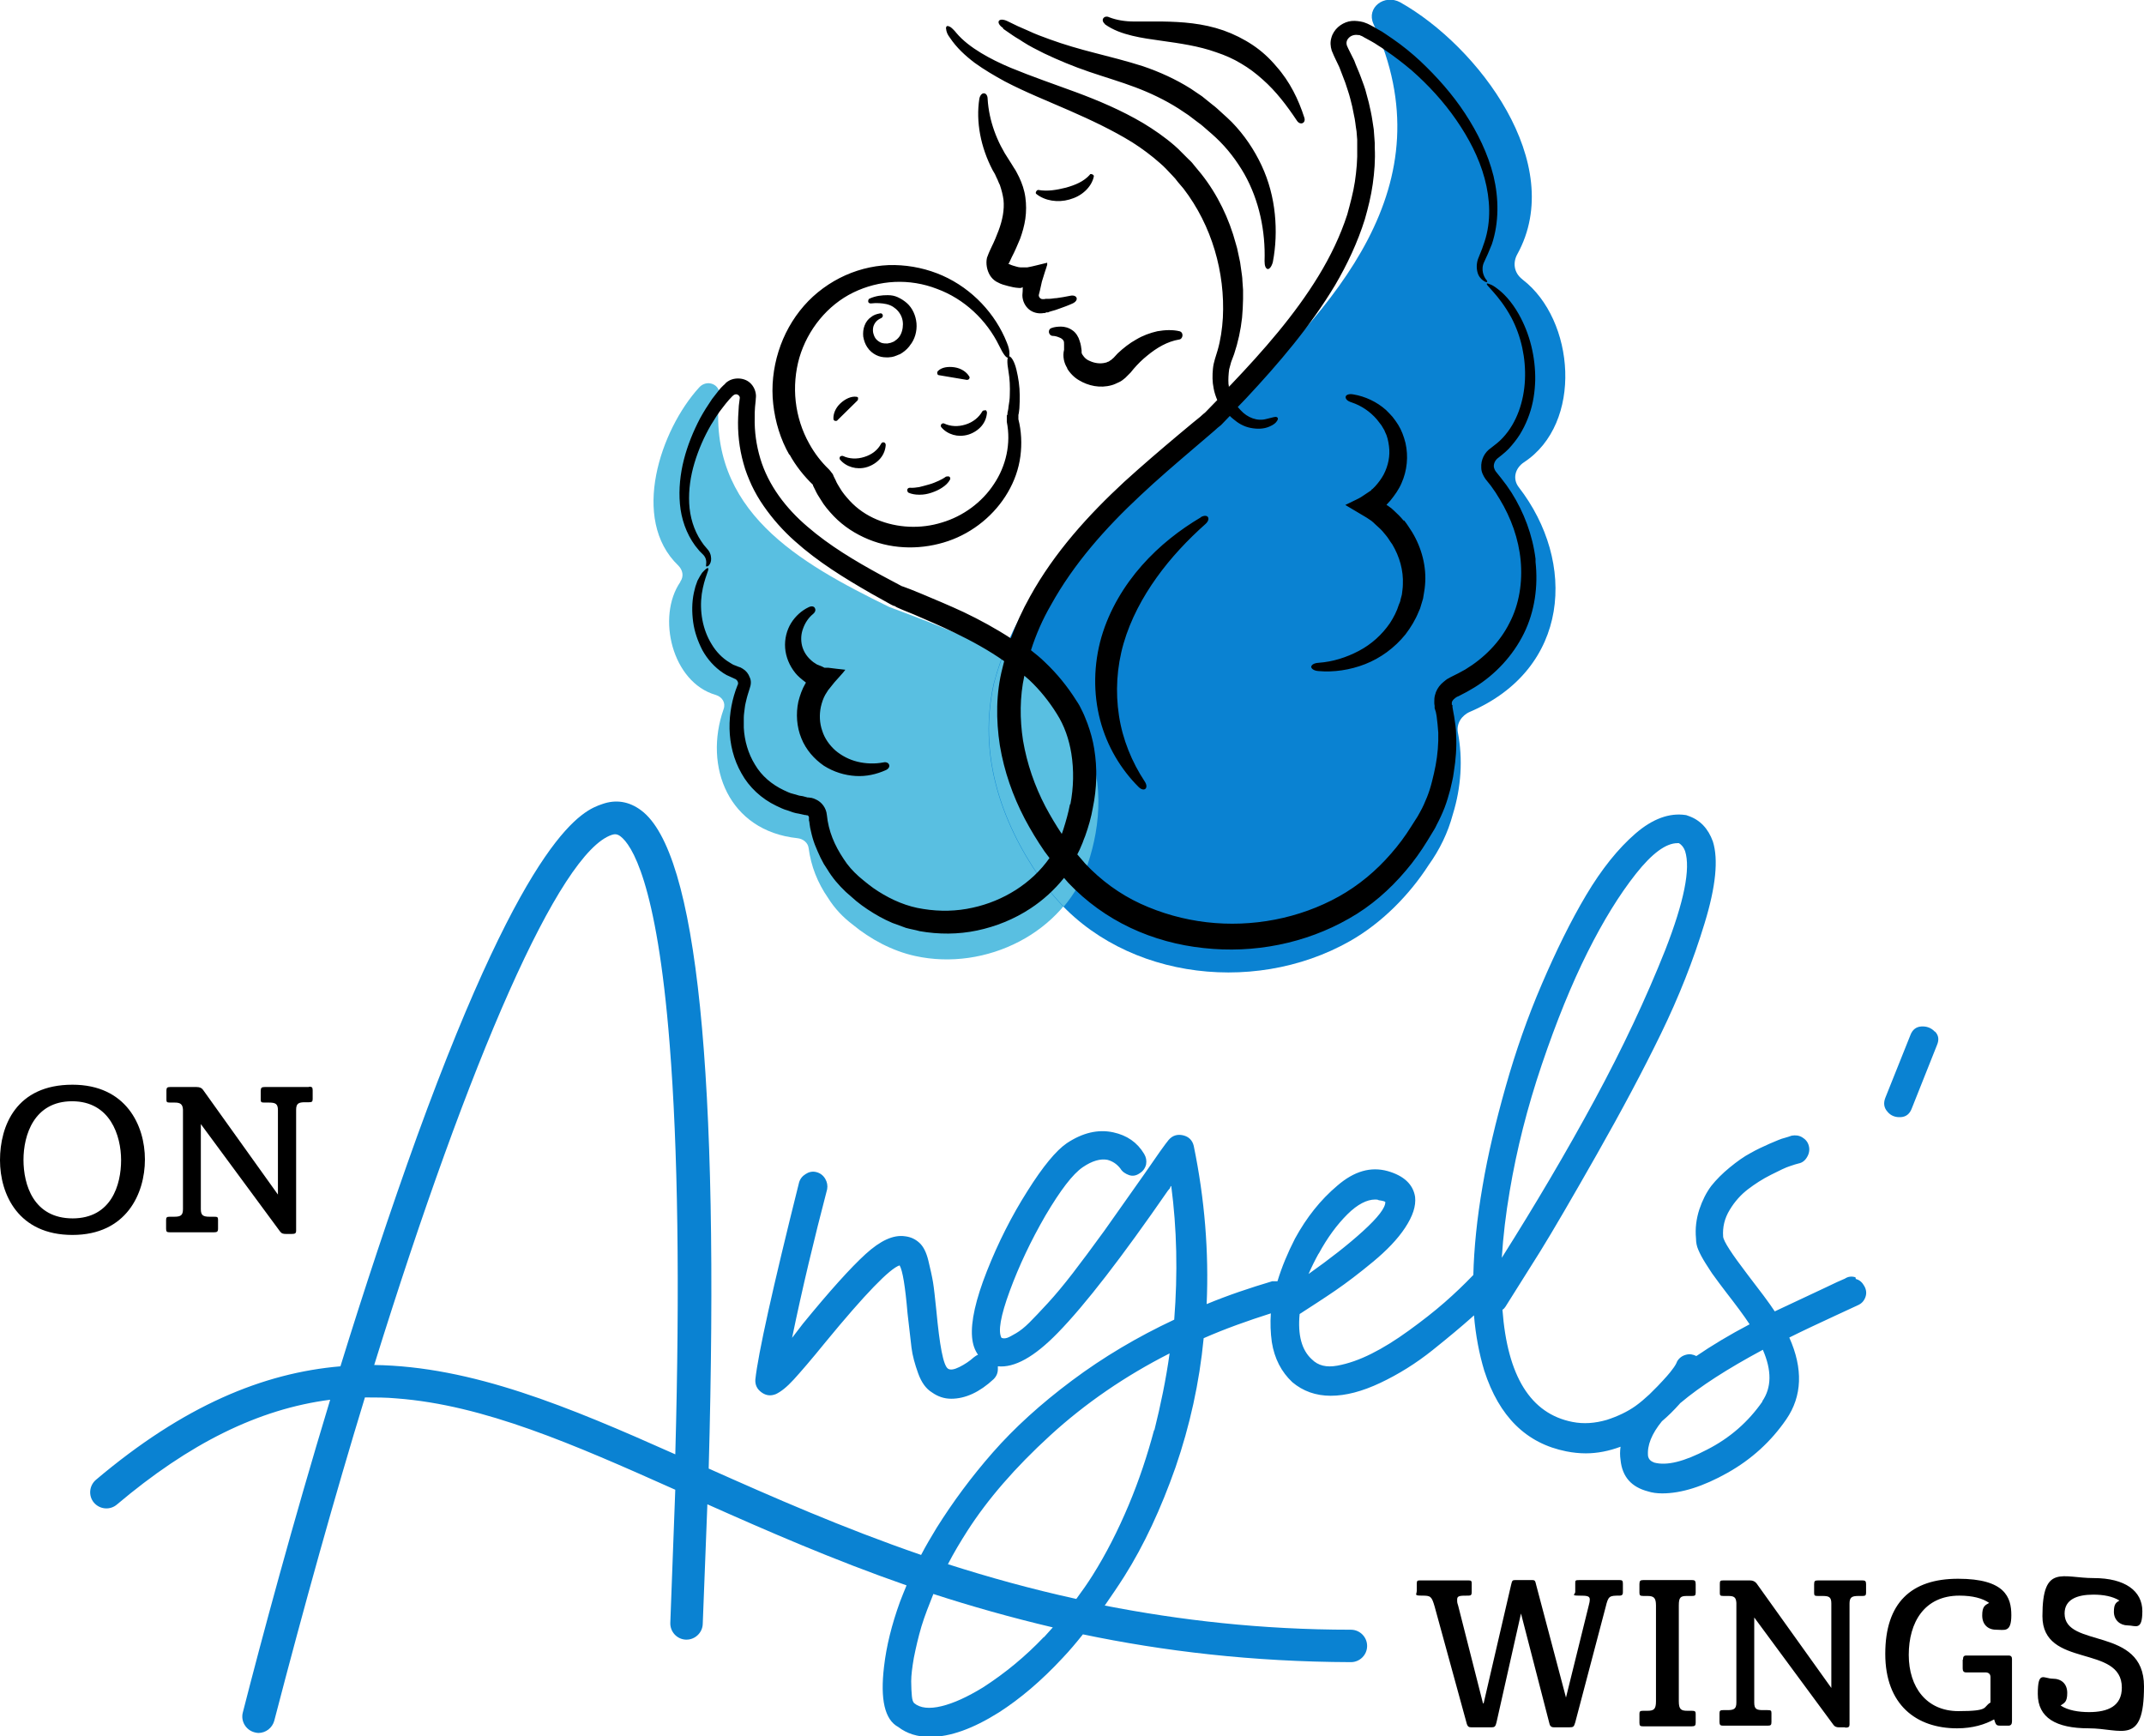 <?xml version="1.0" encoding="UTF-8"?> <svg xmlns="http://www.w3.org/2000/svg" xmlns:v="https://vecta.io/nano" version="1.1" viewBox="0 0 648 524.7"><!-- Generator: Adobe Illustrator 29.6.1, SVG Export Plug-In . SVG Version: 2.1.1 Build 9) --><defs><style> .st0 { mix-blend-mode: multiply; } .st0, .st1 { isolation: isolate; } .st0, .st2 { fill: #59bfe1; } .st3 { fill: #0a82d2; } </style></defs><g class="st1"><g id="Layer_1"><path d="M21.9,327.8c-17,0-21.9,12.4-21.9,22.8s5.6,22.6,21.9,22.6,21.9-12.5,21.9-22.8-5.7-22.6-21.9-22.6ZM22,368.2c-11.9,0-14.9-10.2-14.9-17.7s3.2-17.7,14.7-17.7,14.8,10.4,14.8,17.8-2.9,17.6-14.7,17.6ZM93.4,328.5h-13.4c-.9,0-1.2.2-1.2,1.2v2.6c0,.8.2.9,1.2.9h1.3c2,0,2.7.4,2.7,2.3v25.5l-22.6-31.6c-.4-.6-1-.9-2-.9h-8c-.8,0-1.1.2-1.1,1v2.8c0,.7.1.9,1.1.9h1.4c1.6,0,2.4.4,2.5,2.1v30.1c0,1.9-.7,2.3-2.7,2.3h-1.3c-.9,0-1.1.2-1.1,1v2.6c0,.9.2,1.1,1.1,1.1h13.4c.9,0,1.2-.2,1.2-1.1v-2.7c0-.8-.2-.9-1.2-.9h-1.3c-2,0-2.7-.4-2.7-2.3v-25.7l23.9,32.4c.5.7,1,.8,1.8.8h1.8c1,0,1.3-.2,1.3-1v-36.5c0-1.9.7-2.3,2.7-2.3h1.2c.9,0,1.1-.2,1.1-1v-2.6c0-.9-.2-1.1-1.1-1.1h0Z"></path><path d="M448.4,514.8l8.3-35.8c.3-1.3.4-1.5,1.2-1.5h5.2c.9,0,.9.3,1.2,1.5l9,34,6.9-27.9c.2-.7.3-1.3.3-1.7,0-1.1-.8-1.2-3.3-1.2s-1.1-.4-1.1-1.1v-2.6c0-.9,0-1,1.3-1h12.1c.8,0,1,.2,1,1.1v2.4c0,.6,0,1.2-1,1.2-3.1,0-3.4.1-4.2,3.4l-9.2,34.9c-.4,1.3-.5,1.5-1.8,1.5h-4.6c-1.1,0-1.3-.6-1.5-1.5l-8.5-32.9-7.4,32.9c-.3,1.3-.6,1.5-1.5,1.5h-6.1c-.8,0-1.2-.2-1.5-1.5l-9.6-35c-.9-3.1-1.2-3.3-3.8-3.3s-1.6-.3-1.6-1.5v-2.1c0-.9.2-1,1-1h14.6c.9,0,1,.2,1,1v2.6c0,.7-.2,1-.9,1-2.7,0-3.5,0-3.5,1.2s.1,1,.3,1.8l7.5,29.5h0ZM498.1,482.3h-1.4c-1,0-1.2-.2-1.2-1v-2.6c0-1,.3-1.2,1.2-1.2h14.7c.8,0,1.1.2,1.1,1.2v2.6c0,.8-.2,1-1.1,1h-1.5c-2,0-2.5.4-2.5,2.9v28.9c0,2.5.7,2.9,2.6,2.9h1.3c1,0,1.2.2,1.2.9v2.7c0,.8-.2,1.1-1.2,1.1h-14.7c-.9,0-1.1-.2-1.1-1.1v-2.7c0-.7.2-.9,1.1-.9h1.3c2,0,2.6-.5,2.6-2.9v-28.9c0-2.3-.6-2.9-2.6-2.9h0ZM557.7,522h-1.8c-.7,0-1.3-.1-1.8-.8l-23.9-32.4v25.7c0,2,.7,2.3,2.7,2.3h1.3c1,0,1.2.1,1.2.9v2.7c0,.9-.2,1.1-1.2,1.1h-13.4c-.8,0-1.1-.2-1.1-1.1v-2.6c0-.8.2-1,1.1-1h1.3c2,0,2.7-.4,2.7-2.3v-30.1c-.1-1.8-.8-2.1-2.5-2.1h-1.4c-1,0-1.1-.2-1.1-.9v-2.8c0-.9.2-1,1.1-1h8c.9,0,1.5.3,2,.9l22.6,31.6v-25.5c0-2-.7-2.3-2.7-2.3h-1.3c-1,0-1.2-.1-1.2-.9v-2.6c0-1,.2-1.2,1.2-1.2h13.4c.8,0,1.1.2,1.1,1.1v2.6c0,.8-.2,1-1.1,1h-1.2c-2,0-2.7.4-2.7,2.3v36.5c0,.7-.2,1-1.3,1h0ZM593.3,501.5c0-.8.2-1.2,1-1.2h12.8c.7,0,1,.4,1,1v18.9c0,.8-.3,1.3-1.1,1.3h-2.4c-1,0-1.3-.2-1.6-1l-.3-.9c-2.7,1.5-6.4,2.7-11.2,2.7-12.3,0-21.7-7.1-21.7-22.5s7.8-22.7,22-22.7,16.1,5.6,16.1,11-2.1,4.4-4.6,4.4-4.2-1.6-4.2-4.3.8-3.1,2.1-3.8c-2-1.4-5-2.2-9-2.2-10.6,0-15.3,8.1-15.3,17.9s5.4,17,15,17,7.3-1.2,9.7-2.6v-7.7c0-1-.7-1.4-1.5-1.4h-5.9c-.7,0-1-.4-1-1.2v-2.6h0ZM640.6,483.7c-2.1-1.3-4.9-1.8-7.9-1.8-5,0-8.7,1.5-8.7,5.7,0,10.6,24,3.8,24,22s-6.8,12.7-16.7,12.7-15.4-3.2-15.4-10.4,1.8-4.6,4.5-4.6,4.4,1.6,4.4,4.3-.8,3-2,3.8c2.2,1.5,5.5,2,8.6,2,5.7,0,9.9-1.8,9.9-7.4,0-13.2-24-5.7-24-21.6s6-11.5,15.5-11.5,14.7,3.9,14.7,10-2.1,4.3-4.4,4.3-4.2-1.6-4.2-4.1.7-2.8,1.8-3.5h0Z"></path><path class="st3" d="M560.8,386c-1.2-.4-2.3-.2-3.2.4-1,.4-3.2,1.4-6.5,3l-14.7,6.9c-1.7-2.6-4.5-6.3-8.2-11.1-4.8-6.3-7.3-10.1-7.4-11.5-.2-2.8.4-5.5,2-8.1,1.5-2.5,3.4-4.6,5.5-6.2s4.4-3.1,7-4.4,4.4-2.2,5.7-2.6c1.2-.4,2.1-.7,2.6-.8,1.1-.2,2-.9,2.6-2,.6-1,.8-2.2.5-3.3-.3-1.2-1-2-2-2.6-1-.6-2.1-.7-3.2-.5-.6.2-1.4.5-2.2.7-.9.2-2.3.8-4.4,1.7-2,.9-4,1.8-5.9,2.9-1.9,1-4,2.5-6.2,4.3-2.2,1.8-4.1,3.7-5.6,5.6-1.5,2-2.7,4.4-3.6,7.1-.9,2.8-1.3,5.7-1,8.8,0,1.1.2,2.3.7,3.4.5,1.2,1.2,2.5,2.2,4.1,1,1.5,1.8,2.9,2.6,3.9.7,1,1.9,2.6,3.5,4.7,3.1,4,5.5,7.2,7.2,9.8-6.1,3.2-11.4,6.4-16.1,9.6-1-.5-2-.7-3.1-.4-1.2.3-2.1,1-2.7,2-.2.6-.7,1.5-1.5,2.5-.7,1-2.2,2.7-4.4,5h0c-.9.9-1.7,1.7-2.5,2.5-1.4,1.3-2.8,2.5-4.2,3.5-2.4,1.7-5.3,3.1-8.7,4.2-3.5,1-6.9,1.3-10.4.6-12.6-2.5-19.6-13.8-21.1-33.9.4-.2.7-.6.9-.9l10.5-16.7c3.9-6.3,9.6-16.1,17.1-29.3,7.5-13.2,14-25.4,19.4-36.5s9.8-22.2,13.2-33.4c3.4-11.1,4.2-19.3,2.5-24.7-1.4-3.9-3.9-6.6-7.6-7.8-.2-.1-.5-.2-.7-.2-4.8-.7-9.9,1.1-15.1,5.6s-10.2,10.7-14.9,18.6c-4.7,7.9-9.1,16.9-13.4,26.9s-7.9,20.3-10.9,30.9-5.4,20.6-7,30.1c-1.7,9.8-2.6,18.8-2.8,26.9,0,0-.1.1-.2.2-2.5,2.6-5.3,5.3-8.5,8.1-3.2,2.8-6.8,5.6-10.8,8.5-4,2.9-7.7,5.2-11.3,7-3.6,1.8-7,3-10.3,3.6-3.3.6-5.8,0-7.7-1.9-3.1-2.8-4.3-7.4-3.7-13.7,3.7-2.4,7.3-4.7,10.8-7.1s7.3-5.3,11.4-8.7c4.1-3.4,7.4-6.8,9.7-10.3,2.3-3.5,3.3-6.5,3-9.3-.6-3.8-3.4-6.4-8.3-7.8-5.1-1.4-10.1,0-15.2,4.4-5.1,4.3-9.3,9.6-12.8,16-2.2,4.3-4,8.6-5.3,12.9-.5,0-1,0-1.6,0-6.7,2-13.3,4.2-19.8,6.9.7-15.8-.6-31.8-3.9-47.8-.4-1.7-1.5-2.8-3.2-3.2s-3.2,0-4.4,1.4c-1,1.2-3.5,4.7-7.4,10.4l-12,17c-3.7,5.1-6.9,9.4-9.6,12.9s-5.2,6.5-7.5,9c-2.3,2.5-4.2,4.5-5.6,5.9s-2.8,2.5-4,3.2-2.1,1.2-2.7,1.4c-.6.2-1.2.2-1.7,0-1.1-1.9-.3-6.6,2.5-14.2s6.4-15.2,10.8-22.8c4.5-7.6,8.2-12.5,11.3-14.6,2.8-1.9,5.3-2.6,7.4-2.2,1.5.4,2.8,1.2,3.9,2.6.6,1,1.5,1.6,2.6,2s2.2.2,3.2-.5c1-.6,1.7-1.5,2-2.7.2-1.2,0-2.2-.6-3.2-2.1-3.5-5.2-5.6-9.3-6.5-4.6-1-9.3.1-14.1,3.3-3.2,2.2-7.2,7-11.9,14.5-4.7,7.4-8.8,15.5-12.2,24.1s-4.9,15.3-4.5,20c.2,2.2.8,3.9,1.8,5.3-.5.2-.9.5-1.3.8-1.2,1.1-2.7,2.1-4.3,2.9s-2.8,1-3.5.5c-1.4-1-2.5-6.9-3.5-17.6-.4-3.8-.7-6.7-1-8.5s-.8-4-1.4-6.5c-.6-2.5-1.5-4.3-2.7-5.4-1.2-1.1-2.6-1.8-4.4-2-3.5-.5-7.4,1.3-11.9,5.4-4.5,4.1-10.8,11.1-18.9,21l-3.3,4.3c3.1-15,6.7-30,10.6-44.9.2-1.1,0-2.2-.6-3.2s-1.5-1.7-2.7-2-2.3,0-3.2.6c-1,.6-1.7,1.5-2,2.6-8,32-12.4,51.9-13.2,59.5-.1,1.6.5,2.9,1.9,3.9,1.4,1,2.8,1.1,4.3.5,1.5-.7,3.3-2.1,5.4-4.4s5.3-6,9.6-11.3c12-14.6,19.5-22.3,22.4-23.2.9,1.5,1.7,6.3,2.4,14.5l1.2,10.4c.3,2.4,1,4.9,2,7.7s2.4,4.7,4.2,5.8c1.7,1.2,3.6,1.9,5.8,1.9,4.3,0,8.6-2,12.8-5.9.9-.9,1.3-1.9,1.3-3.1,0-.3,0-.5,0-.8,5,.5,11-2.8,18.1-10.1,8.3-8.5,19.4-22.9,33.3-43l.6-.7c.1-.4.2-.6.4-.7,1.7,12.9,2,26.3.9,40.4-11.1,5.2-21.4,11.3-30.9,18.4-9.5,7.1-17.4,14.3-23.9,21.7-6.5,7.4-12.1,15-17,22.8-1.7,2.8-3.3,5.5-4.7,8.2-23.8-8.2-44.9-17.5-64.2-26.1,3.3-119.5-3.5-186.3-20.4-198.9-3.6-2.7-7.6-3.4-11.8-1.9-5.5,1.9-22.2,7.6-55.9,100.3-8.2,22.7-16.1,46.6-23.2,69.6-23.4,2-47.4,11.9-73.9,34.3-2.1,1.8-2.3,4.9-.6,6.9,1.8,2.1,4.9,2.3,6.9.6,21.9-18.5,42.8-28.9,64.5-31.7-11.4,37.6-20.7,72.2-26.4,94.5-.7,2.6.9,5.3,3.5,6,.4.1.8.2,1.2.2,2.2,0,4.2-1.5,4.8-3.7,9.1-35,18.3-67.9,27.4-97.7,3.2,0,6.4,0,9.6.3,26.4,2,53.3,13.8,84.2,27.6l-1.5,40.2c-.1,2.7,2,5,4.7,5.1h.2c2.6,0,4.8-2.1,4.9-4.7l1.4-36.2c18.2,8.1,38.1,16.8,60.2,24.5-.7,1.7-1.4,3.4-2,5-2.5,6.9-4.1,13.4-4.8,19.5-1.2,10,.2,16.1,4.3,18.3,2.6,2,5.8,3,9.6,3,6.1,0,13-2.5,20.8-7.4,6.4-4.1,12.9-9.6,19.3-16.5,2.1-2.2,4.1-4.6,6.1-7.1,24.4,5.1,51.2,8.3,81,8.4h0c2.7,0,4.9-2.2,4.9-4.9s-2.2-4.9-4.9-4.9c-27.2,0-51.8-2.9-74.4-7.3,2-2.9,4-5.8,5.9-8.8,6-9.5,11.1-20.5,15.5-33,4.3-12.5,7.2-25.5,8.5-39,6.6-2.9,13.4-5.3,20.3-7.5-.2,2.9-.1,5.8.3,8.7.8,5,2.9,9,6.2,12.1,3.2,2.7,7.1,4.1,11.6,4.1s9.5-1.3,15-3.9c5.5-2.6,10.8-5.9,15.8-9.9,5-4,8.8-7.2,11.5-9.6l1-.9c.5,6.1,1.6,11.7,3.1,16.7,4.5,13.9,12.7,22,24.8,24.4,2,.4,4,.6,5.9.6,3.5,0,7-.7,10.5-2-.2,1.4-.2,2.7,0,4,.5,5.1,3.3,8.2,8.3,9.5,1.2.4,2.7.6,4.3.6,5.8,0,12.4-2.1,19.7-6.2s13.2-9.5,17.8-16.2c4.8-7,5.1-15.3.9-24.7,4-2,8.7-4.2,14.1-6.7l6.7-3.1c1.1-.5,1.8-1.3,2.2-2.4.4-1.1.3-2.2-.3-3.3s-1.4-1.9-2.6-2.2h0ZM456.3,359.9c2.1-12.5,5.3-25.2,9.7-38.2,4.4-13,9-24.3,13.8-33.9,4.8-9.6,9.7-17.5,14.6-23.7,4.9-6.2,9.1-9.3,12.6-9.3h.4c.9.5,1.5,1.3,1.9,2.4,1.7,5.3-.3,15.3-6,29.9-5.8,14.6-12.9,29.7-21.4,45.4-8.5,15.7-17.9,31.6-28,47.6.4-6.4,1.2-13.2,2.4-20.2h0ZM398.6,378.8c2.6-4.8,5.5-8.7,8.6-11.8s6-4.5,8.4-4.5c.4,0,.8,0,1.1.2,1.4.2,2,.4,2,.6,0,1.7-2.2,4.6-6.7,8.7-4.5,4.1-10,8.4-16.5,13,.9-2.1,1.9-4.1,3-6.1h0ZM113.1,412.5c28.9-92.9,56-154.9,71.8-160.2.9-.3,1.7-.3,2.7.5,3.1,2.4,10.9,13.2,14.8,62.8,2.5,31.4,3.1,72.9,1.7,123.9-32.3-14.4-61.4-26.6-91.1-27h0ZM315.5,494.7c-5.6,5.9-11.8,11-18.5,15.3-4.6,2.8-8.7,4.7-12.4,5.6s-6.5.6-8.3-.9c-.4-.4-.6-1.1-.7-2.2-.1-1.1-.2-2.6-.2-4.4s.3-4.2.8-7.1c.6-3,1.3-6.1,2.3-9.5,1-3.3,2.3-6.5,3.6-9.8,11.4,3.7,23.4,7.1,36.1,10.1l-2.7,3h0ZM348.8,432.2c-2,7.5-4.5,15.1-7.7,22.7s-6.8,14.7-10.9,21.2c-1.5,2.4-3.2,4.8-4.9,7.1-13.7-3-26.6-6.6-38.8-10.5,1.8-3.5,3.8-6.8,5.9-10.1,6.1-9.5,14.4-19.1,25-28.8s22.7-18,36.1-24.8c-1.1,7.9-2.7,15.6-4.6,23.2h0ZM532.7,423.5c-4.3,6.2-9.9,11.1-16.8,14.6-6.9,3.6-12.1,4.9-15.9,3.9-1.1-.4-1.7-1-1.9-2-.3-3.2,1.1-6.7,4.2-10.5,1.9-1.6,3.6-3.3,5.3-5.2.1-.1.2-.3.4-.4,5.8-4.9,14-10.2,24.8-16,2.7,6.2,2.7,11.4-.2,15.6h0ZM584.8,311.8c-1.1-1.2-2.5-1.7-4.1-1.6s-2.7,1-3.3,2.6l-3.8,9.5-3.8,9.5c-.6,1.6-.4,3,.7,4.2,1,1.2,2.4,1.7,4,1.6s2.7-1,3.3-2.6l7.6-19.1c.7-1.6.6-3-.6-4.2h0Z"></path><path class="st2" d="M205.6,175.9c-7.2,10.5-2.5,30.3,10.7,34.1,2,.6,3.1,2.4,2.4,4.3-6.1,17.4,1.5,36.8,22.3,39,1.8.2,3.2,1.4,3.4,3,.7,5.4,2.7,10.5,5.9,15.1,2,3.2,4.6,5.9,7.4,8,5.3,4.4,12,8,18.9,9.5,21.3,4.7,45.2-7,52.1-28,3.8-11.4,5.5-26.7-2.5-40.7-13-20.7-35.8-28.6-57.5-36.8-27.3-13.4-55.1-29-51.3-63.9.4-3.4-3.8-5-6.1-2.4-11.6,12.7-20.9,39.8-6.3,53.8,1.3,1.3,1.8,3.2.6,4.9h0Z"></path><path class="st3" d="M460.2,84.5c15.8,12.1,18.4,43.4.4,55.2-2.7,1.8-3.5,5-1.6,7.5,17.6,22.7,15.5,54.9-14.7,67.9-2.6,1.1-4.1,3.6-3.7,6.1,1.6,8.3,1,16.8-1.5,24.9-1.5,5.6-4,10.7-7.3,15.3-5.8,9-14.1,17.5-23.8,23-29.8,16.9-71.3,11.1-91.9-16.6-11.1-15-21.2-36.7-15.8-61.1,9.6-36.5,40-59.1,68.6-81.3,34.6-32.8,68.7-69.2,46.2-118.2-2.2-4.9,3.3-9.1,8.1-6.5,23.5,13.2,50.5,48.7,35.4,76.1-1.4,2.5-1.1,5.6,1.5,7.6h0Z"></path><path class="st0" d="M328.8,261c3.8-11.4,5.5-26.7-2.5-40.7-6-9.6-14.1-16.4-23.3-21.8-1,2.7-1.9,5.4-2.6,8.2-5.4,24.4,4.7,46.1,15.8,61.1,1.6,2.2,3.4,4.2,5.3,6.2,3.2-3.8,5.7-8.1,7.3-13h0Z"></path><path d="M267.2,133.7c-.3-.1-.7,0-.9.4-1,1.9-2.8,3.3-5.1,4-2.2.7-4.5.6-6.4-.3-.3-.1-.7,0-.9.2-.2.3-.2.7,0,.9.9,1.1,2.2,1.9,3.6,2.3.7.2,1.4.3,2.1.3.9,0,1.7-.1,2.6-.4,1.5-.5,2.9-1.4,3.9-2.6,1-1.2,1.5-2.6,1.6-4,0-.4-.2-.7-.5-.8h0ZM275,104.4c1.5-1.8,2.2-4.3,2-6.7-.2-2.3-1.2-4.6-2.9-6.1-.8-.7-1.7-1.3-2.8-1.8-.9-.4-1.8-.6-3-.6-1.8,0-3.6.2-5.4,1-.4.1-.5.5-.5.9s.4.6.8.6c1.7-.2,3.3-.1,4.7.2.9.2,1.5.5,2,.8.6.4,1.1.8,1.6,1.4.9,1.1,1.4,2.4,1.4,3.9,0,1.4-.4,2.9-1.2,3.9-.4.5-.9.9-1.5,1.3l-1,.4-1,.2c-.6,0-1.2,0-1.8-.2-.5-.2-1-.5-1.5-1-.4-.4-.7-1-.9-1.7-.2-.6-.2-1.3-.1-1.9.1-.6.4-1.2.8-1.7.4-.5,1-.9,1.7-1.2.3-.2.5-.5.4-.9s-.5-.6-.8-.5c-1.1.2-2,.5-2.7,1.1-.9.6-1.6,1.5-2,2.6-.4,1-.5,2.2-.4,3.3.2,1.2.6,2.3,1.2,3.2.7,1.1,1.7,1.9,2.7,2.4,1,.5,2,.7,3.2.7h.5s.9-.1.9-.1c0,0,.1,0,.1,0l.8-.2.8-.3.7-.3h.1c1.1-.6,2.1-1.4,2.9-2.4h0ZM286.1,143.9c-.8.6-1.7,1.1-2.4,1.4-.9.4-1.8.8-2.9,1.1-1.1.3-2.1.6-3,.8-.8.1-1.8.3-2.8.2-.4,0-.7.2-.8.6,0,.4.1.7.4.9.9.4,2,.6,3.2.6h.2c1.2,0,2.3-.2,3.5-.6,1.2-.4,2.3-.9,3.2-1.5,1.1-.7,1.9-1.5,2.4-2.4.2-.3.1-.7-.1-.9-.3-.2-.7-.2-1,0h0ZM297.8,124c-.3,0-.7,0-.9.3-1,1.8-2.8,3.3-5.1,4-2.2.7-4.5.6-6.4-.3-.3-.2-.7,0-.9.2-.2.3-.2.7,0,.9.9,1.1,2.2,1.9,3.6,2.3.7.2,1.4.3,2.1.3s1.7-.1,2.6-.4c1.5-.5,2.9-1.4,3.9-2.6,1-1.2,1.5-2.6,1.6-4,0-.3-.2-.7-.5-.8h0ZM259.4,120.4c0-.3-.3-.5-.6-.5-1.5-.2-3.3.6-4.8,2s-2.2,3.2-2.1,4.7c0,.3.2.5.5.6,0,0,.2,0,.2,0,.2,0,.4,0,.5-.2l6-5.9c.2-.2.3-.5.2-.8h0ZM333.9,7.3c2.5,1.8,5.4,2.8,8.3,3.5,2.9.7,5.8,1.1,8.7,1.5,5.7.8,11.4,1.6,16.7,3.5,2.7.9,5.2,2,7.5,3.4,2.4,1.4,4.5,3,6.5,4.8,4.1,3.6,7.4,8,10.4,12.5,1,1.5,2.8.7,2.2-1-1.7-5.3-4.3-10.8-8.5-15.5-2-2.4-4.4-4.6-7.1-6.4-2.7-1.8-5.7-3.3-8.8-4.4-6.3-2.2-12.6-2.6-18.5-2.7-2.9,0-5.8,0-8.5,0-2.7,0-5.3-.4-7.6-1.3-1.4-.7-2.8.8-1.2,2.1h0ZM303.2,8.7l2.9,2c1,.7,2,1.2,3,1.9,2,1.3,4.2,2.4,6.4,3.5,4.4,2.1,9,4,13.7,5.6s9.5,3,14,4.7c4.5,1.7,8.9,3.8,13,6.4l3,2,2.9,2.2c1,.7,1.9,1.5,2.8,2.3.9.8,1.9,1.6,2.7,2.4,3.4,3.2,6.2,6.9,8.5,10.9,4.5,8,6.4,17.3,6.1,26.3,0,1.4.3,2.2.9,2.4.5.1,1.2-.6,1.6-2.1.9-4.7,1.1-9.6.6-14.5-.5-5-1.8-10-4-14.7-2.2-4.7-5.2-9.2-9-13.1-.9-.9-1.9-1.8-2.9-2.7-1-.9-1.9-1.8-3-2.6l-3.1-2.5-3.4-2.3c-4.6-2.9-9.5-5.1-14.5-6.8-5-1.6-9.9-2.8-14.5-4-4.7-1.2-9.2-2.5-13.6-4.1-2.2-.8-4.4-1.6-6.5-2.6-1.1-.5-2.1-.9-3.2-1.4l-3.1-1.5c-2.7-1.3-3.8.4-1.3,2.1h0ZM283.9,113.4l8.3,1.4s0,0,.1,0c.2,0,.5-.1.6-.3.2-.2.2-.6,0-.8-.8-1.3-2.4-2.4-4.4-2.7s-3.9,0-5,1.1c-.2.2-.3.5-.2.8,0,.3.3.5.6.5h0ZM240.3,203.3c.9,1.1,2,2,3.2,2.9.1.1.1.2.1.2,0,0,0,0-.1,0h0s0,0,0,0c0,0,0,0-.1.2-1,1.7-1.6,3.5-2.1,5.4-.8,3.7-.5,7.7.9,11.1,1.4,3.5,3.9,6.3,6.8,8.3,3,1.9,6.3,2.9,9.6,3.1,3.2.2,6.3-.5,9.2-1.8,1.8-.9.9-2.7-.8-2.3-2.6.5-5.3.4-7.8-.2s-4.8-1.8-6.7-3.4c-1.8-1.6-3.3-3.7-4-6-.8-2.3-.9-4.8-.4-7.2.3-1.3.7-2.5,1.3-3.6,0,0,.3-.5.5-.8.2-.3.4-.7.7-1,.5-.7,1.1-1.3,1.6-2l1.7-1.9.8-.9.8-1-2.7-.3-2.4-.3h-1.2c-.4-.2-.6-.3-.8-.4l-1.5-.6c-.7-.4-1.4-.9-2-1.5-1.2-1.1-2.1-2.6-2.5-4.2-.4-1.7-.3-3.5.3-5.1.6-1.7,1.6-3.3,3.1-4.5.6-.5.8-1.2.5-1.7-.2-.5-.9-.8-1.9-.3-2.1,1-4,2.7-5.3,4.8-1.3,2.1-2,4.8-1.8,7.5.2,2.7,1.3,5.4,3.1,7.6h0ZM424.2,157.3c-.9-1.1-1.9-2.1-2.9-3-.5-.5-1-.9-1.6-1.3l-.4-.3h0s-.1,0-.2,0c0,0,0,0,0-.1,0,0,0,0,0-.1l1.1-1.2c1.3-1.6,2.6-3.4,3.4-5.3,1.7-3.8,2.1-8.1,1.2-12.1-.5-2-1.2-3.9-2.2-5.5l-.4-.6-.4-.6-.9-1.2c-.6-.7-1.3-1.4-2-2.1-2.8-2.5-6.3-4.1-9.8-4.7-1.5-.3-2.4.2-2.4.8,0,.6.5,1.2,1.8,1.6,3,1,5.6,2.8,7.6,5.1.5.6.9,1.2,1.4,1.8l.6,1,.3.5.2.5c.7,1.3,1,2.8,1.2,4.3.4,2.9-.2,5.9-1.6,8.6-.7,1.3-1.6,2.5-2.6,3.6l-.8.8h-.1c0,.1-.2.2-.2.2h0c0,0-.1.2-.1.2l-.6.4-1.2.8-1.2.8c-.2.1-.5.3-.7.4l-.8.4-3.3,1.6,6.4,3.8c.5.3,1,.7,1.5,1,.2.2.5.4.7.6l.3.3c.4.4.8.7,1.2,1.1.8.7,1.5,1.5,2.2,2.4.7.8,1.2,1.8,1.9,2.7,2.2,3.7,3.4,7.9,3.2,12.1,0,1.1-.2,2.1-.3,3.1l-.4,1.5c0,.2-.1.5-.2.8l-.3.7c-.6,2-1.6,3.9-2.7,5.6-2.4,3.5-5.6,6.4-9.4,8.4s-7.9,3.3-12.2,3.6c-1.4.1-2.1.6-2.2,1.2,0,.5.7,1.2,2.2,1.3,4.6.4,9.5-.3,14.1-2.1,4.6-1.8,8.9-4.9,12.2-9,1.6-2.1,3-4.4,4-6.9l.4-.9c.1-.3.2-.6.3-1l.6-2c.2-1.4.5-2.7.6-4.1.5-5.5-1-11.2-3.9-16-.8-1.2-1.5-2.4-2.4-3.5h0ZM464.1,168.9c-.9-7.2-3.5-14.1-7.3-20.1l-1.5-2.2-1.6-2.1-1.6-2c-.3-.4-.5-.9-.6-1.4-.1-1,.4-2.1,1.4-2.8,1.4-1.1,2.9-2.3,4-3.7,1.2-1.4,2.3-2.9,3.1-4.4.9-1.6,1.6-3.2,2.2-4.9,1.2-3.4,1.7-6.9,1.8-10.4.1-7-1.6-14-5-20-2.2-3.9-4.7-6.4-6.5-7.7-.9-.7-1.6-1.1-2.2-1.3-.5-.2-.8-.3-.9-.2s0,.4.4.8l1.6,1.8c1.4,1.6,3.4,4,5.4,7.7,3,5.7,4.4,12.3,4.1,18.8-.3,6.4-2.4,12.9-6.7,17.5-1.1,1.2-2.3,2.1-3.6,3.1-.9.6-1.7,1.5-2.2,2.5-.5,1-.8,2.2-.7,3.5,0,1.2.6,2.4,1.3,3.4l1.6,2,1.4,2,1.3,2.1c3.4,5.6,5.7,12,6.3,18.5.6,6.5-.4,13.2-3.4,18.9-2.9,5.8-7.7,10.6-13.3,14l-2.2,1.2-2.2,1.1-.7.4c-.3.1-.5.3-.8.5-.5.4-1,.8-1.4,1.2-.9.9-1.6,2.1-1.9,3.4-.2.7-.2,1.4-.2,2.1,0,.4,0,.7.1,1.1v.7c.3.8.5,1.6.6,2.4.2,1.6.4,3.3.5,5,.1,3.3-.2,6.7-.8,9.9-.2.8-.3,1.6-.5,2.4l-.6,2.5c-.4,1.6-.9,3.2-1.5,4.7-.6,1.5-1.3,3.1-2.1,4.5-.4.7-.8,1.5-1.3,2.2l-1.4,2.2c-1.8,2.9-3.9,5.7-6.1,8.2-4.5,5.2-9.8,9.6-15.7,12.9-12,6.7-26.3,9.4-40,7.8-6.9-.8-13.7-2.7-20-5.6s-12-7.1-16.7-12.1c-.8-.9-1.6-1.9-2.4-2.8.2-.5.5-.9.7-1.4l.9-2.1.4-1.1.4-1c1-2.8,1.8-5.6,2.3-8.5,1.2-5.8,1.4-11.9.4-17.9-.4-2.5-1.1-5-2-7.5-.5-1.2-.9-2.4-1.5-3.6l-.9-1.8c-.3-.6-.7-1.1-1-1.6-2.7-4.3-5.9-8.2-9.5-11.6-1.3-1.3-2.7-2.4-4.2-3.6,1.5-4.7,3.5-9.3,6-13.6,6.9-12.5,16.5-23.3,27-33.1,5.2-4.9,10.7-9.6,16.2-14.3l4.1-3.5,2.1-1.8,1-.9.5-.4c.2-.1.3-.3.5-.4l.2-.2,2.5-2.6c.3.3.6.6,1,.9,1.5,1.3,3.2,2.3,5.2,2.7s4,.4,5.8-.4c1.2-.5,1.9-1.1,2.2-1.6.4-.5.4-.9.2-1.1-.4-.5-1.5,0-3.3.4-2.8.8-5.8-.4-7.8-2.6-.3-.3-.6-.7-.9-1l2.5-2.6c9.9-10.6,19.4-21.7,26.9-34.2,3.7-6.3,6.8-12.9,9-19.9,1-3.5,1.9-7.1,2.4-10.7.5-3.6.8-7.3.6-11v-1.4s-.1-1.4-.1-1.4l-.2-2.7c-.3-1.8-.5-3.6-.9-5.4l-.6-2.7-.7-2.6c-.4-1.8-1.1-3.4-1.7-5.1-.6-1.7-1.4-3.3-2-5l-1.2-2.4c-.4-.8-.9-1.8-1-2.1-.3-.9-.1-1.7.6-2.4.7-.7,1.8-1,2.8-.8h.4c0,0,.4.2.4.2.1,0,.3.1.5.2l.5.3c.7.4,1.5.8,2.2,1.2.7.4,1.4.8,2.1,1.3.7.4,1.4.9,2.1,1.4,2.8,1.9,5.4,3.9,8,6.1,5,4.4,9.6,9.4,13.4,14.9,3.8,5.5,6.9,11.4,8.6,17.7,1.7,6.3,2,13,0,19.1-.4,1-.6,1.9-1,2.8l-1,2.5c-.6,1.8-.4,3.5.1,4.7.5,1.1,1.3,1.7,1.8,2,.5.3.8.3.9.2,0-.1,0-.4-.4-.8-.3-.4-.7-1.1-.9-2-.2-.9-.2-2.1.4-3.3l.5-1.1.6-1.3c.4-.9.8-1.9,1.2-2.9,2.2-6.6,2.1-13.9.5-20.6-1.7-6.8-4.8-13.1-8.6-18.9-3.8-5.8-8.5-11.1-13.6-15.9-2.6-2.4-5.3-4.6-8.2-6.6-.7-.5-1.5-1-2.2-1.5-.7-.5-1.5-1-2.3-1.4-.8-.5-1.5-.9-2.3-1.3l-.6-.3c-.2-.1-.4-.2-.7-.3l-.8-.3-.9-.2c-1.2-.2-2.4-.3-3.6,0-1.2.3-2.3.9-3.2,1.7-.9.8-1.7,2-2,3.2-.4,1.3-.3,2.6.1,3.9.5,1.3.8,1.8,1.2,2.7l1.1,2.3,1.8,4.7c.5,1.6,1.1,3.2,1.5,4.8l.6,2.4.5,2.5c.4,1.6.5,3.3.8,5l.2,2.5v1.3c0,0,0,1.3,0,1.3.1,3.4-.2,6.7-.7,10.1-.5,3.3-1.4,6.6-2.3,9.9-2.1,6.5-5.1,12.7-8.7,18.6-7.2,11.8-16.6,22.5-26.5,32.9l-.6.6c0-.3,0-.5-.1-.8-.1-1.5,0-3,.2-4.5.2-.8.4-1.5.6-2.2l.9-2.4c1.2-3.6,2-7.3,2.4-11,.1-.9.1-1.9.2-2.8,0-.9.1-1.9.1-2.8v-2.8l-.2-2.8c0-1-.2-1.9-.3-2.8l-.4-2.8-.6-2.8-.3-1.4-.4-1.4c-2-7.5-5.5-14.8-10.4-21l-1.9-2.3c-.6-.8-1.2-1.5-2-2.2l-2.1-2.1-1-1-1.1-1c-3-2.6-6.2-4.8-9.5-6.8-6.6-3.9-13.5-6.8-20.2-9.3-6.8-2.5-13.5-4.8-19.8-7.4-3.1-1.3-6.2-2.8-9-4.5-2.8-1.7-5.5-3.7-7.5-6.1-.3-.4-.6-.7-.9-1-.3-.3-.5-.5-.8-.7-.5-.3-.9-.4-1.1-.3s-.4.5-.2,1.1c0,.4.2.7.3,1.1.2.4.4.8.8,1.3,2,3,4.6,5.4,7.5,7.6,2.9,2.1,6,3.9,9.1,5.6,6.3,3.3,12.9,5.9,19.5,8.8s13,5.9,19,9.6c3,1.9,5.8,4,8.4,6.3l1,.9.9.9,1.8,1.9c.6.6,1.2,1.3,1.7,2l1.7,2c8.6,11.2,12.6,25.4,11.9,39-.2,3.4-.7,6.8-1.6,9.9l-.8,2.6c-.3,1-.5,1.9-.6,2.9-.2,2-.2,4,.2,5.9.2,1.2.6,2.4,1.1,3.6l-3.5,3.6-.2.2h0s-.5.4-.5.4l-1,.9-2.1,1.7-4.2,3.5c-5.6,4.7-11.1,9.4-16.6,14.4-10.8,10-21.1,21.3-28.5,34.7-2.3,4.1-4.2,8.3-5.8,12.6-4.6-3-9.4-5.6-14.2-7.9-4.3-2-8.6-3.8-12.9-5.6l-3.2-1.3-1.6-.6-.8-.3h-.1s-.4-.2-.4-.2l-6-3.2c-7.9-4.3-15.6-8.9-22.2-14.6-6.6-5.6-11.9-12.6-14.3-20.6-1.2-4-1.8-8.2-1.7-12.4,0-1.1,0-2.1.1-3.2l.2-2c0-.7.2-1.2,0-2.2-.3-1.7-1.4-3.2-2.9-3.9-1.5-.7-3.4-.7-4.9,0-.4.2-.7.4-1.1.7-.3.3-.5.6-.8.8l-.8.8-.6.7c-.7.9-1.4,1.8-2.1,2.7-1.3,1.9-2.5,3.8-3.6,5.8-2.1,4-3.8,8.2-4.9,12.5-1.1,4.3-1.6,8.9-1.2,13.4.4,4.5,1.9,8.9,4.6,12.6.5.6.9,1.1,1.3,1.6.2.2.4.4.6.6l.5.5c.5.5.8,1.1.9,1.7.2,1.1-.2,1.8.1,1.9.1,0,.3,0,.6-.2.3-.3.7-.8.8-1.6.1-.8,0-2-.8-3.1l-1.1-1.3c-.4-.4-.7-1-1.1-1.5-2.2-3.3-3.4-7.3-3.6-11.4-.2-4.1.4-8.2,1.6-12.2,1.2-4,2.9-7.9,5-11.5,1.1-1.8,2.2-3.6,3.5-5.2,1.2-1.6,2.9-3.6,3.5-3.9.4-.2.8-.2,1.1,0,.4.2.6.6.6.9l-.3,2.4-.2,3.4c-.2,4.6.3,9.4,1.6,14,.6,2.3,1.5,4.5,2.5,6.7,1,2.1,2.2,4.2,3.6,6.2,2.7,3.9,5.9,7.5,9.4,10.6,7,6.3,15,11.2,23,15.8l6.1,3.4.4.2c.1,0,.2.1.4.2h.3c0,.1.8.5.8.5l1.6.7,3.2,1.3c4.2,1.8,8.4,3.6,12.5,5.6,5.2,2.5,10.3,5.3,15,8.6l-.5,2c-2,7.7-2,15.7-.8,23.5,1.3,7.8,3.9,15.2,7.5,22.1,1.8,3.4,3.8,6.7,6,9.9l1.5,2c-5.4,7.7-14,13-23.2,15-4.9,1.1-9.9,1.2-14.9.4-4.9-.7-9.5-2.7-13.6-5.3-2.1-1.3-4-2.9-5.9-4.5-1.8-1.6-3.4-3.4-4.6-5.3-2.8-4.2-4.6-8.4-5.1-13.4-.2-2-1.5-3.8-3.3-4.6-.4-.2-.9-.4-1.4-.5-.2,0-.5,0-.7-.1h-.4c0,0-1.5-.4-1.5-.4-.5-.1-1-.1-1.5-.3l-1.4-.4c-1-.2-1.9-.7-2.8-1.1-3.6-1.7-6.7-4.3-8.7-7.7-2.1-3.4-3.2-7.3-3.4-11.2v-.7c0,0,0-.8,0-.8v-1.5c0-1,.2-2,.3-3,.1-1,.4-2,.6-2.9.1-.5.3-1,.4-1.4l.5-1.6c.4-1.1.5-2.3,0-3.3-.4-1.1-1.1-2-2.1-2.6-.2-.1-.5-.3-.7-.4l-.6-.2-1-.4c-.3-.1-.6-.2-.9-.4l-.8-.5c-2.2-1.3-4.1-3.3-5.4-5.5-2.8-4.5-3.7-10.1-3-15.2.8-5.2,2.4-7.4,1.9-7.8-.2-.2-.8.3-1.8,1.4-.4.6-.9,1.4-1.4,2.4-.2.6-.4,1.1-.6,1.7-.2.6-.3,1.3-.5,2-.6,2.9-.6,5.8-.2,8.8.4,2.9,1.4,5.8,2.8,8.5,1.5,2.7,3.6,5.1,6.3,6.9l1,.6c.4.2.7.3,1.1.5l1.1.5.4.2c0,0,.2,0,.2.1.6.4.9,1.2.5,1.8-3.2,8-3.6,18.2,1.2,26.6,2.3,4.2,6.1,7.7,10.5,9.8,1.1.5,2.2,1.1,3.4,1.4l1.7.6c.6.2,1.2.3,1.8.4l1.8.4h.4c0,.1.1.1.2.1,0,0,.1,0,.2,0,.2.1.4.4.4.6v1c.1,0,.2,1.1.2,1.1.1.7.2,1.4.4,2.1.3,1.4.7,2.8,1.2,4.1.5,1.3,1.1,2.6,1.7,3.9.3.6.7,1.3,1,1.9l1.1,1.7c1.5,2.5,3.4,4.7,5.5,6.7l1.6,1.4c.5.4,1,.9,1.6,1.4,1.1.9,2.2,1.7,3.4,2.5,2.4,1.6,4.9,3,7.5,4.1,1.3.5,2.7,1,4.1,1.5,1.4.4,2.8.6,4.2,1,5.7,1,11.6,1,17.3-.2,5.7-1.2,11.2-3.4,16.2-6.7,3.8-2.5,7.2-5.6,10.1-9.2l1.3,1.5c5.4,5.7,11.8,10.3,18.8,13.6s14.5,5.3,22.1,6.1c15.2,1.7,30.8-1.4,43.9-8.9,6.6-3.7,12.4-8.8,17.2-14.5,2.4-2.8,4.6-5.9,6.5-9l1.4-2.3c.5-.8,1-1.6,1.4-2.5.9-1.7,1.7-3.4,2.4-5.2s1.2-3.6,1.7-5.4l.6-2.6c.2-.9.4-1.8.5-2.8.6-3.7.9-7.4.7-11.2,0-1.9-.3-3.7-.6-5.6-.2-.9-.3-1.8-.5-2.8v-.6c-.1,0-.2-.2-.2-.2,0-.2,0-.3,0-.5,0-.4.3-.8.6-1.1.2-.2.4-.3.6-.5.1,0,.2-.1.3-.2l.5-.2,2.5-1.3,2.4-1.4c6.3-3.9,11.6-9.6,14.9-16.3,3.3-6.7,4.3-14.3,3.5-21.6h0ZM323.4,243c-.5,2.6-1.2,5.1-2,7.6l-.3.9-.2.5c-1.8-2.7-3.4-5.4-4.9-8.2-3.3-6.3-5.6-13-6.8-20-1-6.5-1-13.2.4-19.6.5.4,1,.9,1.5,1.3,3.2,3,6,6.5,8.3,10.2,2.3,3.6,3.7,7.7,4.4,12,.8,5,.7,10.3-.3,15.4h0ZM363,156.3c-6.4,3.8-12.5,8.5-17.9,14.6-5.3,6-9.8,13.4-12.2,21.6-2.4,8.3-2.5,17.1-.4,25.1,2.1,8,6.3,14.9,11.6,20.2,1.7,1.7,3.2.4,1.9-1.6-3.9-5.9-6.7-12.7-7.8-19.9-1.1-7.2-.7-14.6,1.4-21.9,2.1-7.2,5.7-13.9,10-19.9,4.3-6,9.4-11.4,14.8-16.2,1.7-1.6.6-3.2-1.5-2h0ZM304.9,79.6l.3-.6.6-1.3c.9-1.7,1.7-3.6,2.5-5.5.7-1.9,1.3-4,1.6-6.1.3-2.1.3-4.4,0-6.5-.3-2.2-1-4.2-1.9-6.1-.5-.9-.9-1.9-1.5-2.7l-.8-1.3-.7-1.1c-3.7-5.5-6.1-11.9-6.5-18.5,0-2.1-2-2.4-2.5-.1-1.1,7,.4,14.7,4,21.6l.7,1.2.5,1.1c.4.7.6,1.5,1,2.2.5,1.5.9,3,1.1,4.5.3,3-.3,6.1-1.5,9.3-.6,1.6-1.3,3.3-2.1,4.9l-.6,1.3-.3.7c-.2.4-.3.9-.5,1.3-.4,1.8,0,3.8.9,5.3.5.8,1.1,1.4,1.9,1.9.4.2.8.4,1.2.6l.8.3c1,.3,2.1.6,3.1.8.9.2,2.6.3,2.3.2.1,0,.3,0,.5-.2.2-.1,0,0,.1,0v.3s0,.3,0,.3c0,.2,0,.8-.1,1.8,0,1.7.8,3.3,2,4.3,1.2,1,2.9,1.4,4.5,1.1h.4c0,0,.3-.2.3-.2h.6c0-.1,1.1-.4,1.1-.4.7-.2,1.5-.4,2.2-.7,1.4-.5,2.8-1,4.1-1.6,2.1-1,1.3-2.8-.8-2.3-1.4.3-2.7.5-4.1.7-.7,0-1.4.2-2.1.2h-1.1c0,0-.5.1-.5.1h-.3s-.2,0-.2,0c-.8,0-1.3-.9-1.1-1.4,0,0,.1-.4.3-1.2.2-.9.4-1.8.6-2.7l.9-2.9.5-1.5c0-.2.2-.5.2-.7v-.6c-1.8.4-4.2,1.1-6,1.4-.4,0-.9,0-1.3,0-.5,0-.5,0-.8,0-.4,0-.7-.1-1.1-.2-.7-.2-1.5-.4-2.1-.7l-.5-.2s0,0,0,0c0,0,0,0,0,0,0,0,0,0,0,0h0s0,0,0,0ZM329.4,52.8c-1.9,2.1-4.4,3.1-7.2,3.9-2.8.7-5.6,1.2-8.4.7-.5,0-1,.9-.6,1.2,2.6,2.1,6.5,2.7,10,1.7,1.8-.5,3.4-1.3,4.8-2.6,1.3-1.2,2.3-2.8,2.6-4.4.1-.5-.9-.9-1.2-.6h0ZM238.6,137.3c1.9,3.5,4.5,6.7,7.1,9.2h0v.2c0,0,.7,1.4.7,1.4.4.9,1,1.9,1.6,2.8,1.1,1.9,2.5,3.5,4,5.1,3,3.1,6.6,5.4,10.5,7,7.8,3.2,16.5,3.1,24.1.5,7.6-2.6,14.1-8,18-14.7,2-3.4,3.3-7.1,3.8-10.9.5-3.8.3-7.7-.6-11.2,0-.2,0-.3,0-.5h0c0-.1,0-.3,0-.3v-.5c.2-.7.2-1.4.3-2,.1-1.3.1-2.7.1-4,0-2.6-.4-5.2-1-7.7-.7-2.9-1.8-4.2-2.3-4-.5.2-.6,1.7-.1,4.5.4,2.3.5,4.7.4,7.2,0,1.2-.2,2.4-.4,3.6,0,.6-.2,1.2-.3,1.8v.5c-.1,0-.2.3-.2.3,0,.1,0,.2,0,.4,0,.5,0,1,0,1.5,1.3,6.5-.2,13.3-3.9,18.8-3.6,5.5-9.3,9.7-15.7,11.6-6.4,2-13.5,1.7-19.7-.9-3.1-1.3-5.9-3.2-8.2-5.7-1.1-1.2-2.2-2.5-3-3.9-.4-.7-.9-1.4-1.2-2.2l-.6-1.2-.2-.5c-.1-.2-.2-.4-.4-.6-.3-.4-.6-.8-.9-1.1-2.3-2.2-4.3-4.8-5.9-7.7-2.2-3.9-3.6-8.3-4.1-12.8-.5-4.4-.1-9,1.1-13.2,2.5-8.5,8.5-15.9,16.3-19.7,3.9-1.9,8.2-3,12.5-3.2,4.3-.2,8.7.5,12.8,2.1,8.2,3,15,9.4,18.8,17.2,1.2,2.5,2.1,3.7,2.7,3.6.3,0,.4-.5.4-1.3,0-.8-.2-1.9-.8-3.3-3.4-8.6-10.4-16.2-19.4-20.2-4.5-2-9.5-3.1-14.5-3.2s-10.2,1-14.9,3.1c-4.7,2.1-9.1,5.3-12.5,9.2-3.5,4-6.1,8.7-7.7,13.8-1.6,5.1-2.2,10.6-1.6,15.9.6,5.4,2.2,10.7,4.9,15.4h0ZM322.5,111.3c.9,1.5,2.2,2.8,3.6,3.6,2.8,1.7,6.4,2.5,9.9,1.5.8-.2,1.5-.6,2.2-.9.7-.3,1.3-.8,1.9-1.3.5-.5,1.1-1.1,1.6-1.6l.9-1.1c1.3-1.5,2.6-2.8,4.1-4,2.9-2.4,6.1-4.3,9.7-4.9,1.1-.1,1.5-2.1.1-2.5-2.1-.5-4.4-.4-6.7,0-2.2.5-4.4,1.3-6.4,2.5-2,1.1-3.9,2.6-5.6,4.2l-1.2,1.3c-.3.2-.5.5-.8.7-.3.1-.5.4-.8.5-.3,0-.5.3-.9.3-1.4.4-3.2.2-4.7-.5-.8-.3-1.4-.8-1.8-1.3-.4-.5-.6-.8-.7-1.2v-.7c-.1-.8-.2-1.8-.6-2.9-.3-1.1-1.1-2.5-2.2-3.2-1.1-.8-2.4-1.1-3.4-1.1-1,0-2,.1-2.8.4-1.4.4-1,2.3.2,2.4.7,0,1.4.2,2.1.5.6.2,1,.6,1.2.9.2.3.2.6.2,1.2,0,.4,0,1,0,1.6-.5,2,0,4.1,1,5.6h0Z"></path></g></g></svg> 